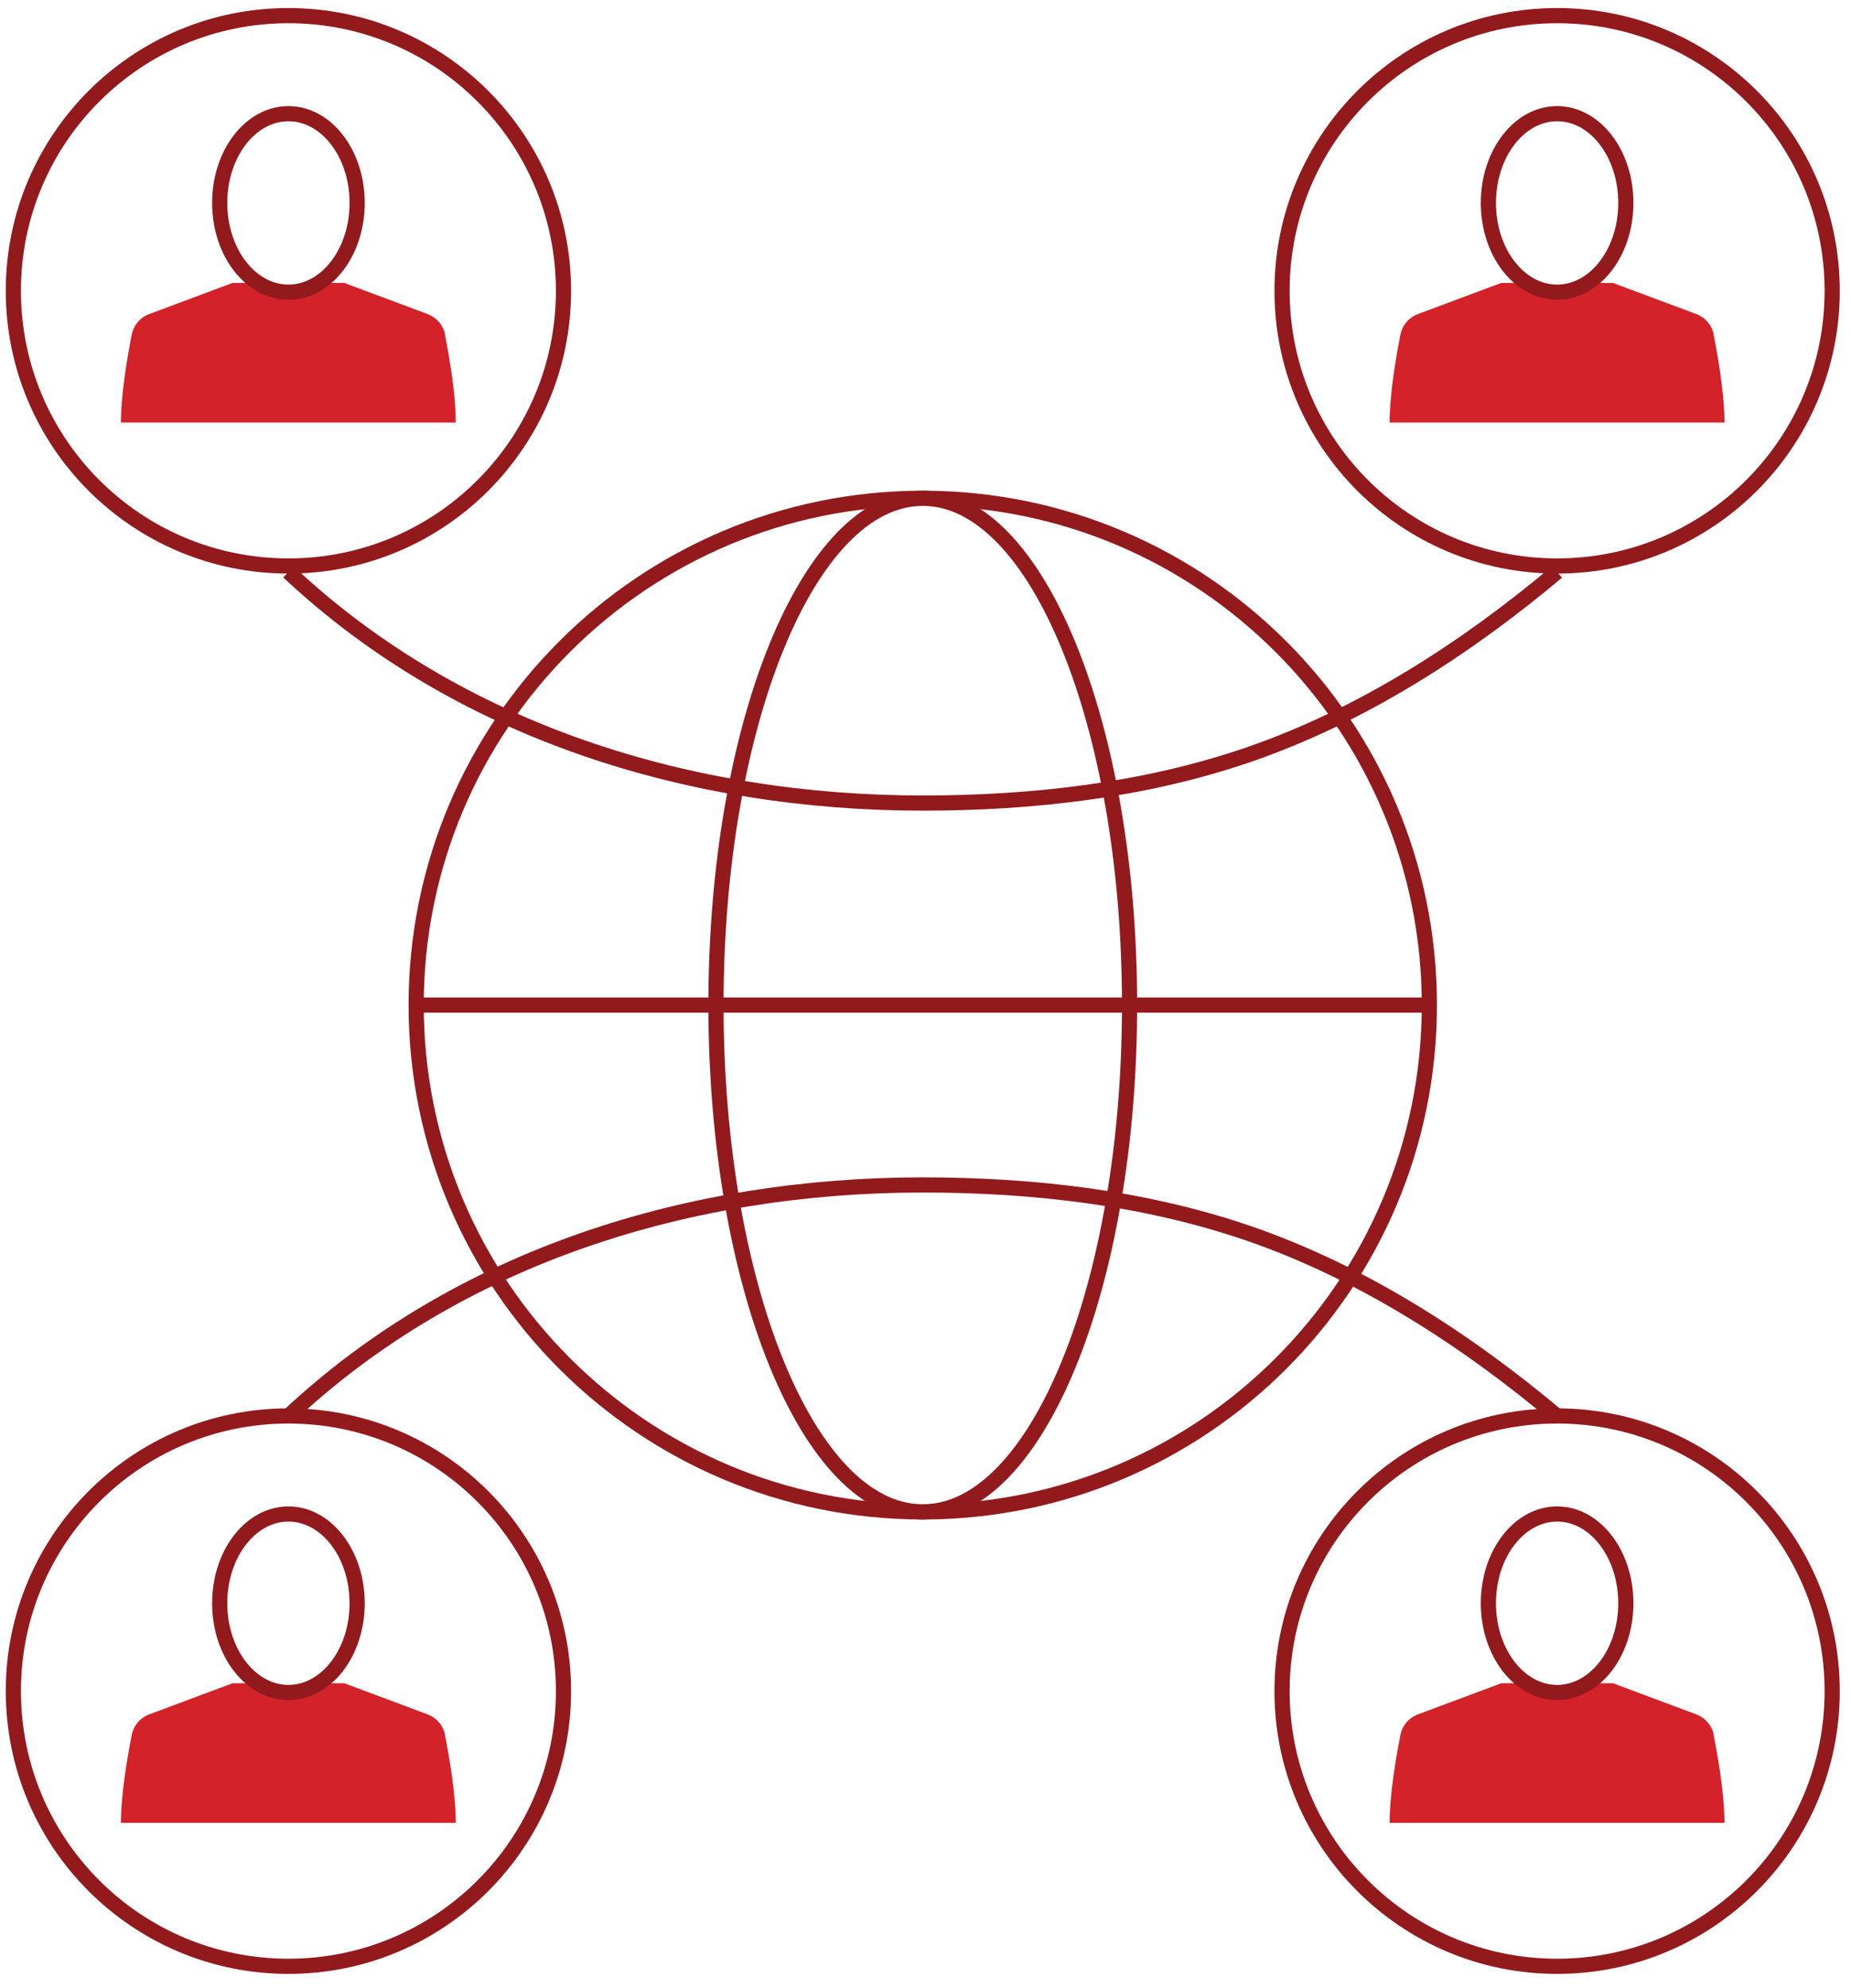 <svg width="122" height="131" viewBox="0 0 122 131" fill="none" xmlns="http://www.w3.org/2000/svg">
<path d="M112.96 22.06C112.84 21.43 112.4 20.92 111.8 20.69L106.31 18.64H104.63C104.03 19.03 103.35 19.25 102.63 19.25C101.91 19.25 101.23 19.03 100.63 18.64H98.95L93.46 20.69C92.86 20.91 92.42 21.43 92.3 22.06C92.03 23.43 91.59 25.94 91.59 27.84H113.66C113.66 25.94 113.22 23.44 112.95 22.06H112.96Z" fill="#D3222A"/>
<path d="M102.63 19.25C105.13 19.25 107.16 16.62 107.16 13.37C107.16 10.12 105.13 7.49 102.63 7.49C100.13 7.49 98.1 10.12 98.1 13.37C98.1 16.62 100.13 19.25 102.63 19.25Z" stroke="#921A1D" stroke-miterlimit="10"/>
<path d="M102.63 37.29C112.643 37.29 120.76 29.173 120.76 19.16C120.76 9.147 112.643 1.03 102.63 1.03C92.617 1.03 84.5 9.147 84.5 19.16C84.5 29.173 92.617 37.29 102.63 37.29Z" stroke="#921A1D" stroke-miterlimit="10"/>
<path d="M29.34 22.06C29.22 21.43 28.78 20.92 28.18 20.69L22.69 18.64H21.01C20.41 19.03 19.73 19.25 19.01 19.25C18.29 19.25 17.61 19.03 17.01 18.64H15.33L9.84 20.69C9.24 20.91 8.8 21.43 8.68 22.06C8.41 23.43 7.97 25.94 7.97 27.84H30.04C30.04 25.94 29.6 23.44 29.33 22.06H29.34Z" fill="#D3222A"/>
<path d="M19.01 19.25C21.51 19.25 23.54 16.62 23.54 13.37C23.54 10.12 21.51 7.49 19.01 7.49C16.51 7.49 14.48 10.12 14.48 13.37C14.48 16.62 16.51 19.25 19.01 19.25Z" stroke="#921A1D" stroke-miterlimit="10"/>
<path d="M19.01 37.29C29.023 37.29 37.14 29.173 37.14 19.16C37.14 9.147 29.023 1.03 19.01 1.03C8.997 1.03 0.88 9.147 0.88 19.16C0.88 29.173 8.997 37.29 19.01 37.29Z" stroke="#921A1D" stroke-miterlimit="10"/>
<path d="M112.96 114.32C112.84 113.69 112.4 113.18 111.8 112.95L106.31 110.9H104.63C104.03 111.29 103.35 111.51 102.63 111.51C101.91 111.51 101.23 111.29 100.63 110.9H98.95L93.46 112.95C92.86 113.17 92.42 113.69 92.3 114.32C92.03 115.69 91.59 118.2 91.59 120.1H113.66C113.66 118.2 113.22 115.7 112.95 114.32H112.96Z" fill="#D3222A"/>
<path d="M102.63 111.51C105.13 111.51 107.16 108.88 107.16 105.63C107.16 102.38 105.13 99.75 102.63 99.75C100.13 99.75 98.1 102.38 98.1 105.63C98.1 108.88 100.13 111.51 102.63 111.51Z" stroke="#921A1D" stroke-miterlimit="10"/>
<path d="M102.63 129.55C112.643 129.55 120.76 121.433 120.76 111.42C120.76 101.407 112.643 93.29 102.63 93.29C92.617 93.29 84.5 101.407 84.5 111.42C84.5 121.433 92.617 129.55 102.63 129.55Z" stroke="#921A1D" stroke-miterlimit="10"/>
<path d="M29.34 114.32C29.22 113.69 28.78 113.18 28.18 112.95L22.69 110.9H21.01C20.41 111.29 19.73 111.51 19.01 111.51C18.29 111.51 17.61 111.29 17.01 110.9H15.33L9.84 112.95C9.24 113.17 8.8 113.69 8.68 114.32C8.41 115.69 7.97 118.2 7.97 120.1H30.04C30.04 118.2 29.6 115.7 29.33 114.32H29.34Z" fill="#D3222A"/>
<path d="M19.01 111.51C21.51 111.51 23.54 108.88 23.54 105.63C23.54 102.38 21.51 99.75 19.01 99.75C16.51 99.75 14.48 102.38 14.48 105.63C14.48 108.88 16.51 111.51 19.01 111.51Z" stroke="#921A1D" stroke-miterlimit="10"/>
<path d="M19.01 129.55C29.023 129.55 37.14 121.433 37.14 111.42C37.14 101.407 29.023 93.29 19.01 93.29C8.997 93.29 0.88 101.407 0.88 111.42C0.88 121.433 8.997 129.55 19.01 129.55Z" stroke="#921A1D" stroke-miterlimit="10"/>
<path d="M60.82 99.61C79.261 99.61 94.21 84.661 94.21 66.22C94.21 47.779 79.261 32.83 60.82 32.83C42.379 32.83 27.43 47.779 27.43 66.22C27.43 84.661 42.379 99.61 60.82 99.61Z" stroke="#921A1D" stroke-miterlimit="10"/>
<path d="M60.82 99.61C68.348 99.61 74.45 84.661 74.45 66.22C74.45 47.779 68.348 32.83 60.82 32.83C53.292 32.83 47.19 47.779 47.19 66.22C47.19 84.661 53.292 99.61 60.82 99.61Z" stroke="#921A1D" stroke-miterlimit="10"/>
<path d="M19.01 93.3C30.31 82.7 45.58 78.07 60.82 78.07C68.03 78.07 75.42 78.9 82.27 81.25C89.75 83.82 96.6 88.24 102.63 93.3" stroke="#921A1D" stroke-miterlimit="10"/>
<path d="M19.01 37.68C30.31 48.28 45.58 52.91 60.82 52.91C68.03 52.91 75.42 52.08 82.27 49.73C89.75 47.16 96.6 42.74 102.63 37.68" stroke="#921A1D" stroke-miterlimit="10"/>
<path d="M27.44 66.22H94.21" stroke="#921A1D" stroke-miterlimit="10"/>
</svg>
